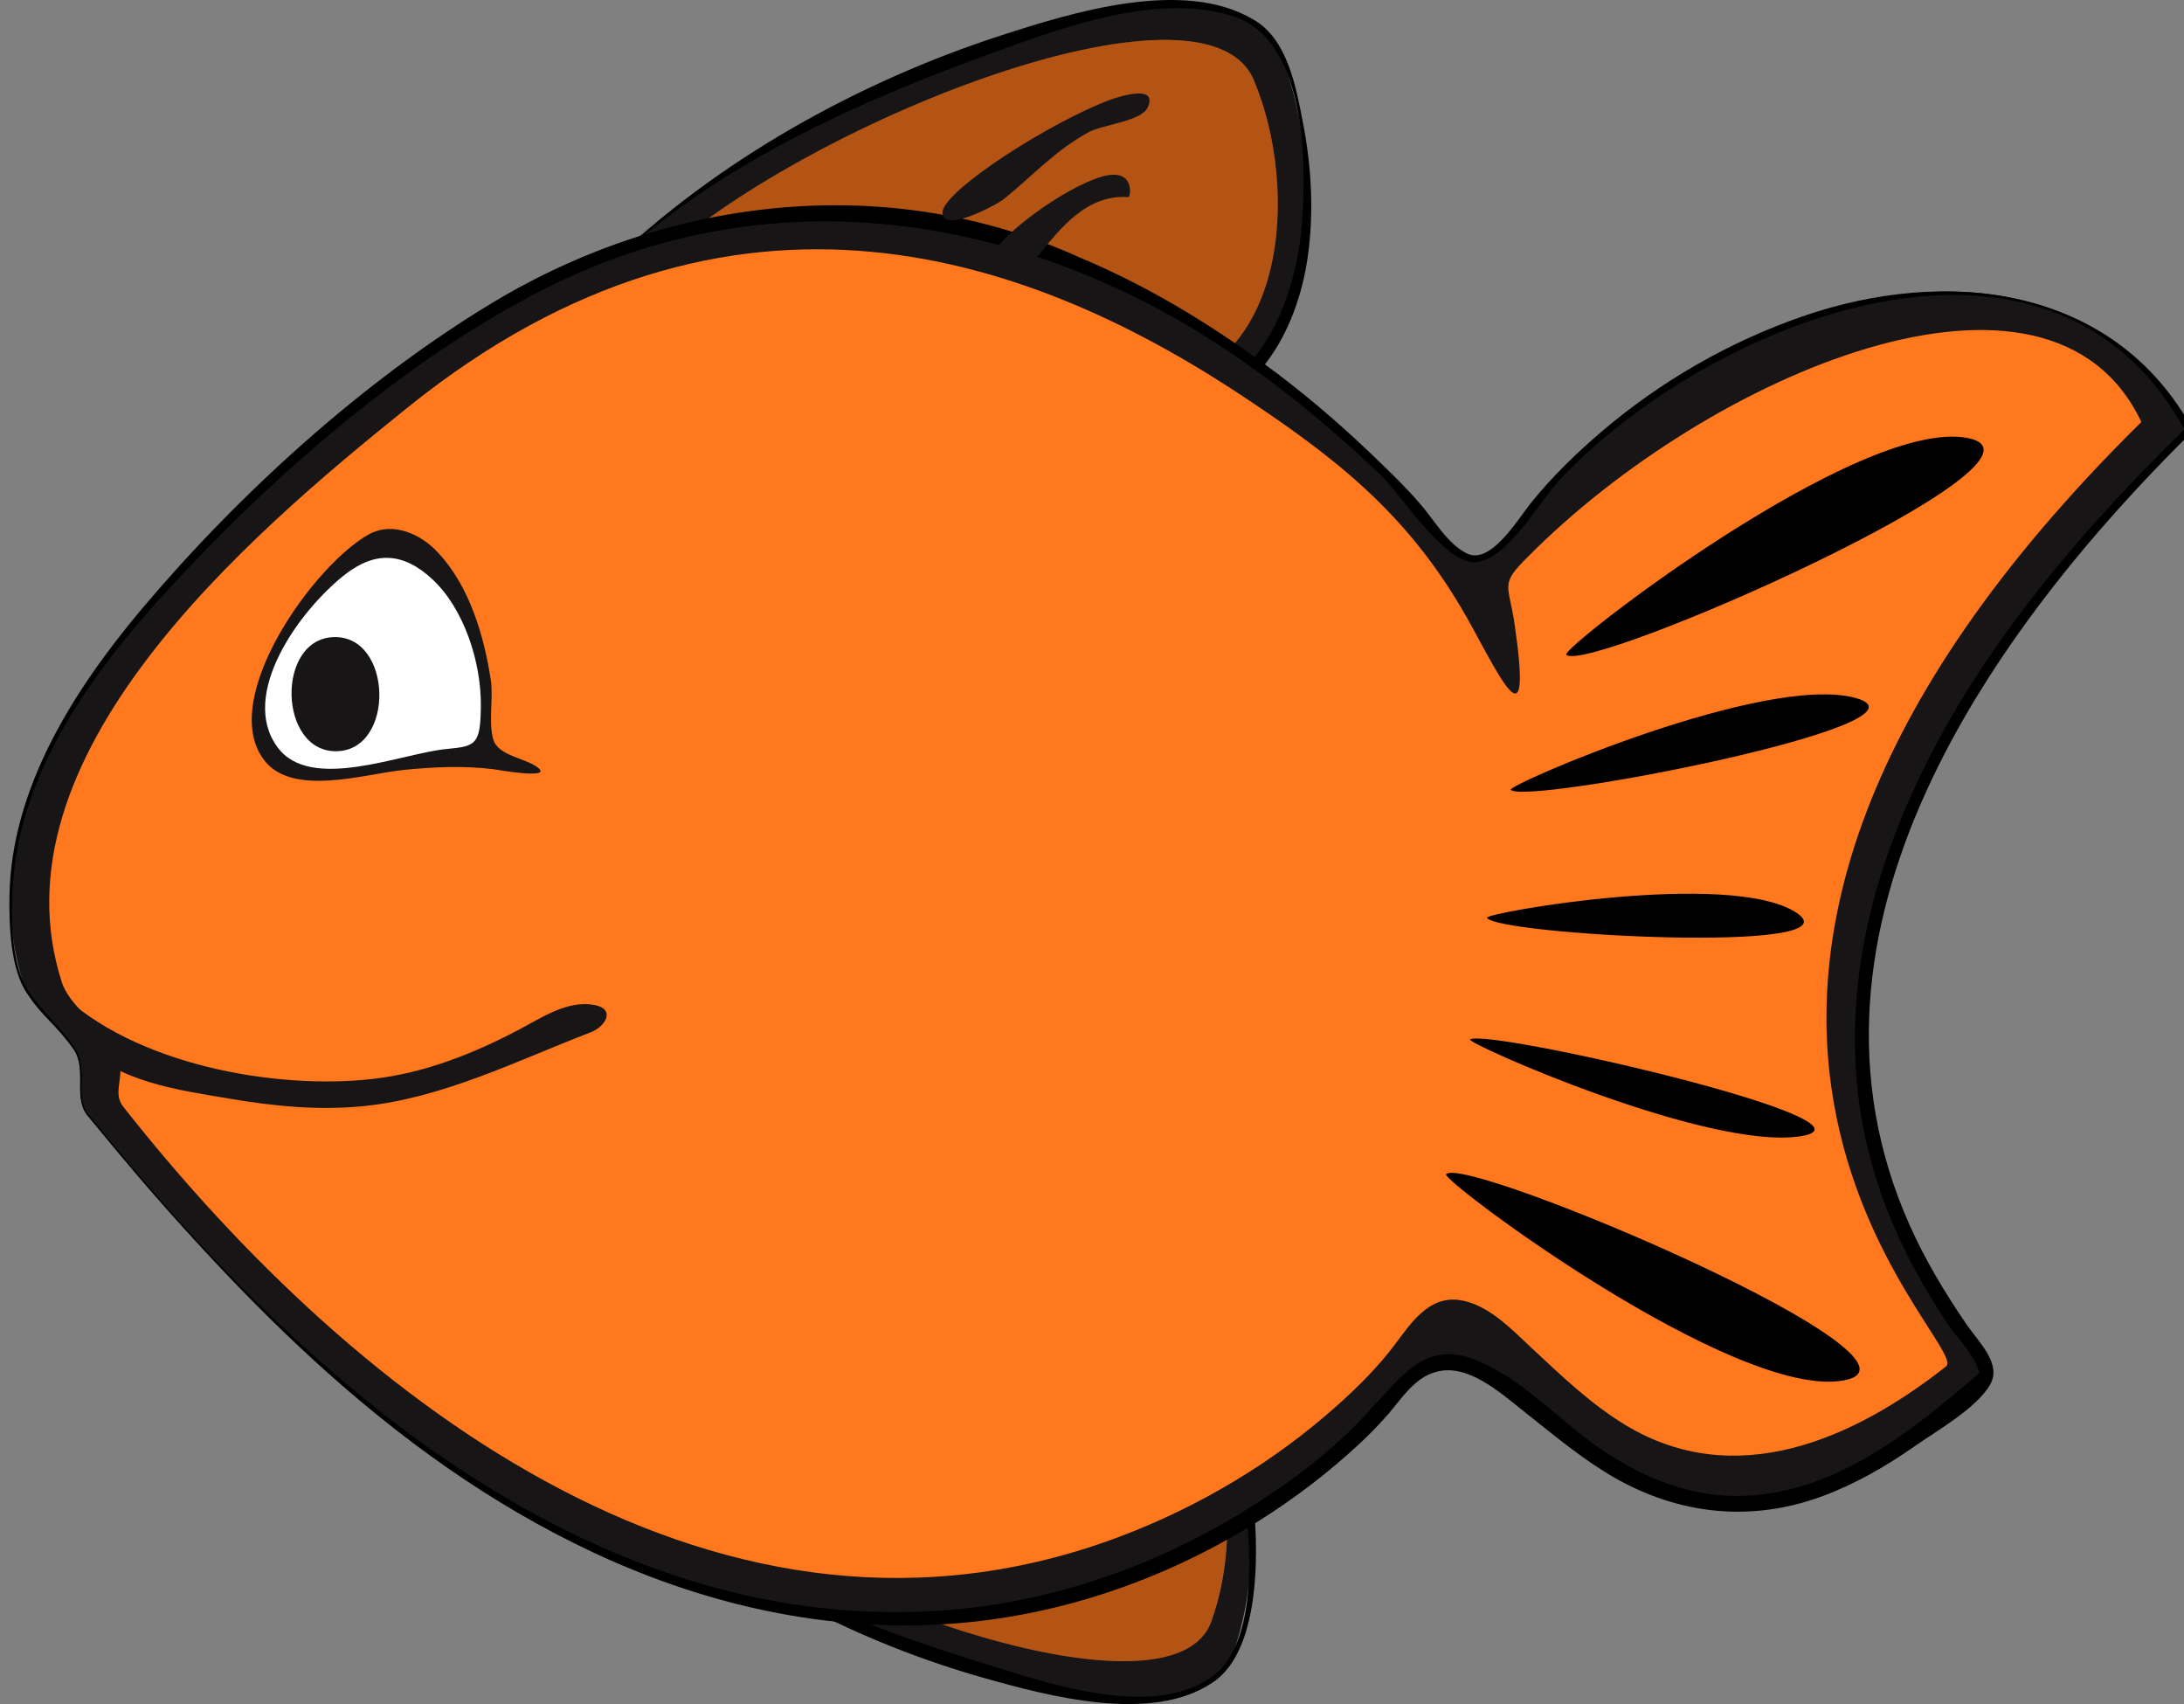 <?xml version="1.0" encoding="utf-8"?>
<!-- Generator: Adobe Illustrator 16.0.4, SVG Export Plug-In . SVG Version: 6.00 Build 0)  -->
<!DOCTYPE svg PUBLIC "-//W3C//DTD SVG 1.1//EN" "http://www.w3.org/Graphics/SVG/1.1/DTD/svg11.dtd">
<svg version="1.1" id="Layer_1" xmlns="http://www.w3.org/2000/svg" xmlns:xlink="http://www.w3.org/1999/xlink" x="0px" y="0px"
	 width="407.125px" height="317.571px" viewBox="0 0 407.125 317.571" enable-background="new 0 0 407.125 317.571"
	 xml:space="preserve">
<rect x="0" y="0" width="407.125" height="317.571" fill="#808080" stroke="none"/>
<g>
	<path fill="#171516" d="M120.155,278.915c-26.491-23.752,73.051-29.406,87.425-28.434c26.079,1.742,29.665,36.652,22.357,57.406
		C222.104,330.491,147.688,303.428,120.155,278.915C93.664,255.163,147.688,303.426,120.155,278.915z"/>
	<path d="M172.569,250.559c12.828-1.369,27.244-3.328,40.001-0.744c12.895,3.896,19.178,15.402,20.854,28.16
		c1.251,9.518,1.912,29.646-7.48,35.646c-11.35,7.623-30.581,2.459-42.598-0.938c-22.607-6.389-45.646-17.975-63.297-33.658
		C98.931,259.975,163.181,251.557,172.569,250.559z M184.06,310.206c11.443,3.531,30.252,10.006,41.351,2.623
		c9.688-6.105,7.907-27.424,5.834-36.854c-2.476-11.258-9.847-23.133-22.528-23.932c-12.342-1.521-25.939,0.693-38.244,1.889
		c-8.5,0.838-70.454,6.875-50.228,24.867C137.711,294.336,162.051,303.411,184.06,310.206z"/>
</g>
<path id="colour_x5F_3" fill="#FF781D" d="M126.998,277.303c-23.784-20.533,65.803-25.555,78.678-24.684
	c23.438,1.406,26.682,31.613,20.111,49.6C218.686,321.784,151.7,298.481,126.998,277.303
	C103.214,256.77,151.7,298.481,126.998,277.303z"/>
<path opacity="0.3" enable-background="new    " d="M126.998,277.303c-23.784-20.533,65.803-25.555,78.678-24.684
	c23.438,1.406,26.682,31.613,20.111,49.6C218.686,321.784,151.7,298.481,126.998,277.303
	C103.214,256.77,151.7,298.481,126.998,277.303z"/>
<g>
	<path fill="#171516" d="M113.522,49.536c-29.241,28.881,86.073,29.931,102.539,27.963c29.976-3.333,32.104-43.89,22.594-67.521
		C228.293-15.603,143.901,19.707,113.522,49.536C84.281,78.417,143.901,19.707,113.522,49.536z"/>
	<path d="M129.722,71.002c15.639,3.433,31.997,4.376,47.954,5.038c14.028,0.582,31.62,3.177,45.071-1.555
		c13.548-4.763,18.882-19.874,19.97-32.987c0.863-11.595,0.703-34.319-13.021-38.543c-14.118-4.343-31.38,2.096-44.619,6.878
		c-25.076,9.064-52.022,21.063-71.443,39.81C101.165,62.002,119.163,68.69,129.722,71.002z M186.466,6.651
		c13.297-4.309,34.127-10.819,47.224-2.983c6.377,3.636,7.949,12.769,9.229,19.367c1.48,7.647,1.959,15.505,1.068,23.253
		c-1.67,14.531-9.109,28.36-24.199,32.024c-14.596,3.543-32.086,1.597-46.948,0.644c-11.197-0.697-82.387-7.038-59.408-29.528
		C133.483,29.981,160.015,15.231,186.466,6.651z"/>
</g>
<path id="colour_x5F_2" fill="#FF781D" d="M122.114,48.804c-26.257,24.487,76.658,25.305,91.425,23.778
	c26.659-3,28.697-37.523,20.191-57.638C224.602-6.862,149.269,23.251,122.114,48.804C95.857,73.292,149.269,23.251,122.114,48.804z"
	/>
<path opacity="0.3" enable-background="new    " d="M122.114,48.804c-26.257,24.487,76.658,25.305,91.425,23.778
	c26.659-3,28.697-37.523,20.191-57.638C224.602-6.862,149.269,23.251,122.114,48.804C95.857,73.292,149.269,23.251,122.114,48.804z"
	/>
<g>
	<path fill="#171516" d="M16.23,207.588c45.265,57.469,116.615,115.342,193.979,86.352c14.018-5.252,27.216-12.969,38.562-22.744
		c6.248-5.383,13.894-19.146,23.262-17.113c5.836,1.27,10.804,5.916,15.314,9.543c6.127,4.93,12.372,9.844,19.605,13.061
		c23.384,10.4,46.427-4.287,63.316-20c4.938-4.576-75.767-64.783,37.771-176.56c-4.991-9.26-12.616-16.864-22.271-21.173
		c-25.184-11.232-55.727-0.301-77.065,14.357c-6.228,4.273-12.062,9.14-17.322,14.562c-4.596,4.738-8.44,12.245-14.196,15.53
		c-5.33,3.043-10.203-5.864-12.996-9.025c-4.403-4.982-9.352-9.557-14.336-13.951c-21.901-19.309-48.327-34.816-77.467-39.542
		c-37.147-6.025-72.651,8.067-101.094,31.549c-31.171,25.52-80.866,67.736-66.87,111.054c1.354,4.262,6.283,7.719,8.906,11.219
		C16.443,198.866,13.518,204.051,16.23,207.588"/>
	<path d="M16.354,207.5c1.762,2.115,3.511,4.24,5.26,6.359c37.262,45.24,89.106,89.531,151.591,86.428
		c20.686-1.025,40.908-7.738,58.518-18.562c8.639-5.311,17.226-11.643,23.943-19.295c5.395-5.613,9.745-12.463,18.693-9.246
		c9.264,3.328,16.455,11.836,24.545,17.215c7.773,5.168,16.643,8.73,26.115,8.377c17.525-0.648,31.584-12.258,44.229-23.125
		c-0.121,0.133-0.198,0.283-0.231,0.453c-0.545-3.27-4.35-6.943-6.131-9.643c-2.233-3.387-4.354-6.854-6.259-10.439
		c-3.847-7.24-6.827-14.955-8.673-22.947c-3.855-16.689-2.365-34.146,2.777-50.385c10.238-32.332,32.943-59.681,56.836-83.031
		l-0.127,0.808c-25.044-46.54-88.727-20.64-116.515,8.752c-3.912,4.135-9.697,14.78-15.605,15.521
		c-5.769,0.773-13.981-12.349-17.771-16.062c-13.015-12.389-27.385-23.74-43.401-32.018c-35.82-18.508-75.827-21.364-112.396-2.94
		c-26.325,13.259-51.538,35.492-71.2,57.022C17.001,125.582,3.82,143.862,2.415,164.592c-0.387,5.695-0.509,15.387,3.126,20.49
		c2.504,3.562,5.8,6.48,8.314,10.041C16.719,199.145,13.794,204.014,16.354,207.5C20.465,212.432,15.918,206.907,16.354,207.5z
		 M13.56,195.331c-2.529-3.555-5.855-6.455-8.384-10.01c-3.281-4.529-3.491-13.145-3.412-18.279
		c0.312-20.167,12.001-38.451,24.542-53.414c18.125-21.508,41.25-42.609,65.562-57.251c32.931-19.829,73.973-24.541,109.499-8.346
		c12.135,5.069,23.466,11.881,34.078,19.614c7.055,5.14,13.761,10.814,20.064,16.848c3.151,3.018,6.342,6.053,9.188,9.365
		c2.592,2.932,5.092,7.482,8.7,9.259c4.436,2.301,9.597-6.412,11.939-9.327c3.921-4.876,8.475-9.307,13.229-13.361
		c11.009-9.389,23.797-16.744,37.472-21.477c26.905-9.311,58.153-5.789,72.837,21.293c-37.881,37.288-77.438,93.033-52.91,148.039
		c2.913,6.535,6.604,12.66,10.64,18.557c2.182,3.188,6.563,7.264,4.424,11.117c-2.436,4.395-10.045,8.715-14.099,11.557
		c-5.348,3.75-11.097,7.062-17.237,9.326c-13.907,5.131-27.975,3.27-40.481-4.506c-5.517-3.43-10.467-7.627-15.553-11.643
		c-4.101-3.24-10.03-8.549-15.763-7.072c-4.519,1.061-6.963,5.709-9.922,8.814c-2.707,3.047-5.764,5.816-8.867,8.453
		c-6.19,5.25-12.93,9.875-19.998,13.854c-14.719,8.291-31.191,13.783-48.019,15.529c-24.316,2.521-48.37-2.604-70.419-12.916
		c-38.519-18.02-67.962-49.338-94.551-81.67C13.569,204.004,16.48,199.385,13.56,195.331z"/>
</g>
<path id="colour_x5F_1" fill="#FF781D" d="M22.978,206.249c43.703,55.496,111.815,107.965,185.743,80.123
	c14.857-5.596,28.82-13.939,40.656-24.539c3.824-3.422,7.506-7.102,10.602-11.207c2.939-3.898,6.252-9.051,11.885-8.375
	c5.363,0.646,9.891,5.451,13.623,8.93c5.529,5.148,10.996,10.438,17.494,14.375c20.521,12.43,42.527,2.695,59.786-10.908
	c5.183-4.059-73.093-68.127,36.41-176.002c-17.153-36.3-80.735-8.695-114.116,24.878c-5.717,5.638-3.779,5.071-2.668,13.172
	c3.164,21.944-2.272,10.537-8.027,0.057c-10.674-19.541-23.549-30.112-41.152-41.885c-40.22-27.094-96.466-47.775-157.133,0.996
	C45.799,100.18-1.975,141.171,11.528,183.061c1.322,4.002,5.929,7.244,8.429,10.521c1.479,1.945,2.633,4.023,2.468,6.557
	C22.288,202.26,21.484,204.377,22.978,206.249"/>
<path fill="#171516" d="M187.097,37.122c5.367-4.328,9.676-9.168,15.889-12.506c2.63-1.413,9.741-2.011,10.931-4.543
	c2.097-4.46-5.331-2.083-6.944-1.479c-11.031,4.065-31.024,16.868-31.281,20.938C175.547,43.715,185.868,38.116,187.097,37.122z
	 M193.666,47.491c-1.334,1.735-8.978,3.362-8.812,0.602c0.157-2.891,11.418-11.809,19.262-14.746c7.729-2.94,6.62,3.381,6.272,3.389
	C202.573,36.135,197.567,42.679,193.666,47.491C192.332,49.226,197.567,42.679,193.666,47.491z"/>
<path fill="#171516" d="M14.886,194.389c7.313,7.32,18.272,8.727,28.019,10.379c8.179,1.385,16.54,2.207,24.824,1.373
	c14.864-1.496,28.64-8.48,42.408-13.77c2.758-1.062,4.712-4.35,0.604-5.098c-4.964-0.9-9.817,2.404-13.965,4.592
	c-8.552,4.508-17.59,8.098-27.25,9.201c-18.395,2.104-44.75-2.758-58.537-16.293L14.886,194.389z"/>
<path fill="#171516" d="M69.034,99.445c4.205-2.169,9.368-0.004,12.607,3.532c5.857,6.204,8.619,15.549,9.853,23.792
	c0.505,3.394-0.493,7.929,0.479,11.094c0.94,3.063,6.189,3.419,8.396,5.271c2.585,2.173-8.266,0.229-8.336,0.222
	c-5.591-0.692-11.231-0.434-16.82,0.133c-7.271,0.737-20.938,5.161-26.107-2.009C40.628,129.943,58.953,104.705,69.034,99.445
	C73.239,97.276,58.953,104.705,69.034,99.445z"/>
<path fill="#FFFFFF" d="M64.301,107.084c5.646-4.413,10.891-4.17,16.31,0.876c5.811,5.396,9.143,15.354,9.027,23.771
	c-0.099,6.867-0.866,7.327-6.087,7.823c-8.464,0.686-25.668,8.239-31.854-0.353C44.555,129.48,55.677,113.858,64.301,107.084
	C69.947,102.671,55.677,113.858,64.301,107.084z"/>
<path fill="#171516" d="M62.279,118.729c10.907-0.26,11.415,21.008,0.507,21.268C51.878,140.258,51.371,118.989,62.279,118.729
	C66.801,118.621,57.757,118.837,62.279,118.729z"/>
<path d="M366.868,81.64c-20.172-4.089-75.963,39.189-74.896,40.354C295.564,125.915,387.042,85.735,366.868,81.64z"/>
<path d="M343.717,257.25c-20.229,3.756-75.236-37.342-74.15-38.432C273.229,215.145,363.95,253.499,343.717,257.25z"/>
<path d="M346.008,130.106c-16.771-4.759-65.25,16.252-64.396,17.093C284.479,150.045,362.791,134.87,346.008,130.106z"/>
<path d="M335.724,211.735c-17.198,2.783-62.624-17.387-61.677-18.018C277.23,191.592,352.926,208.952,335.724,211.735z"/>
<path d="M334.76,170.02c-12.411-7.92-58.016,0.082-57.553,1.02C278.754,174.196,347.185,177.952,334.76,170.02z"/>
</svg>
